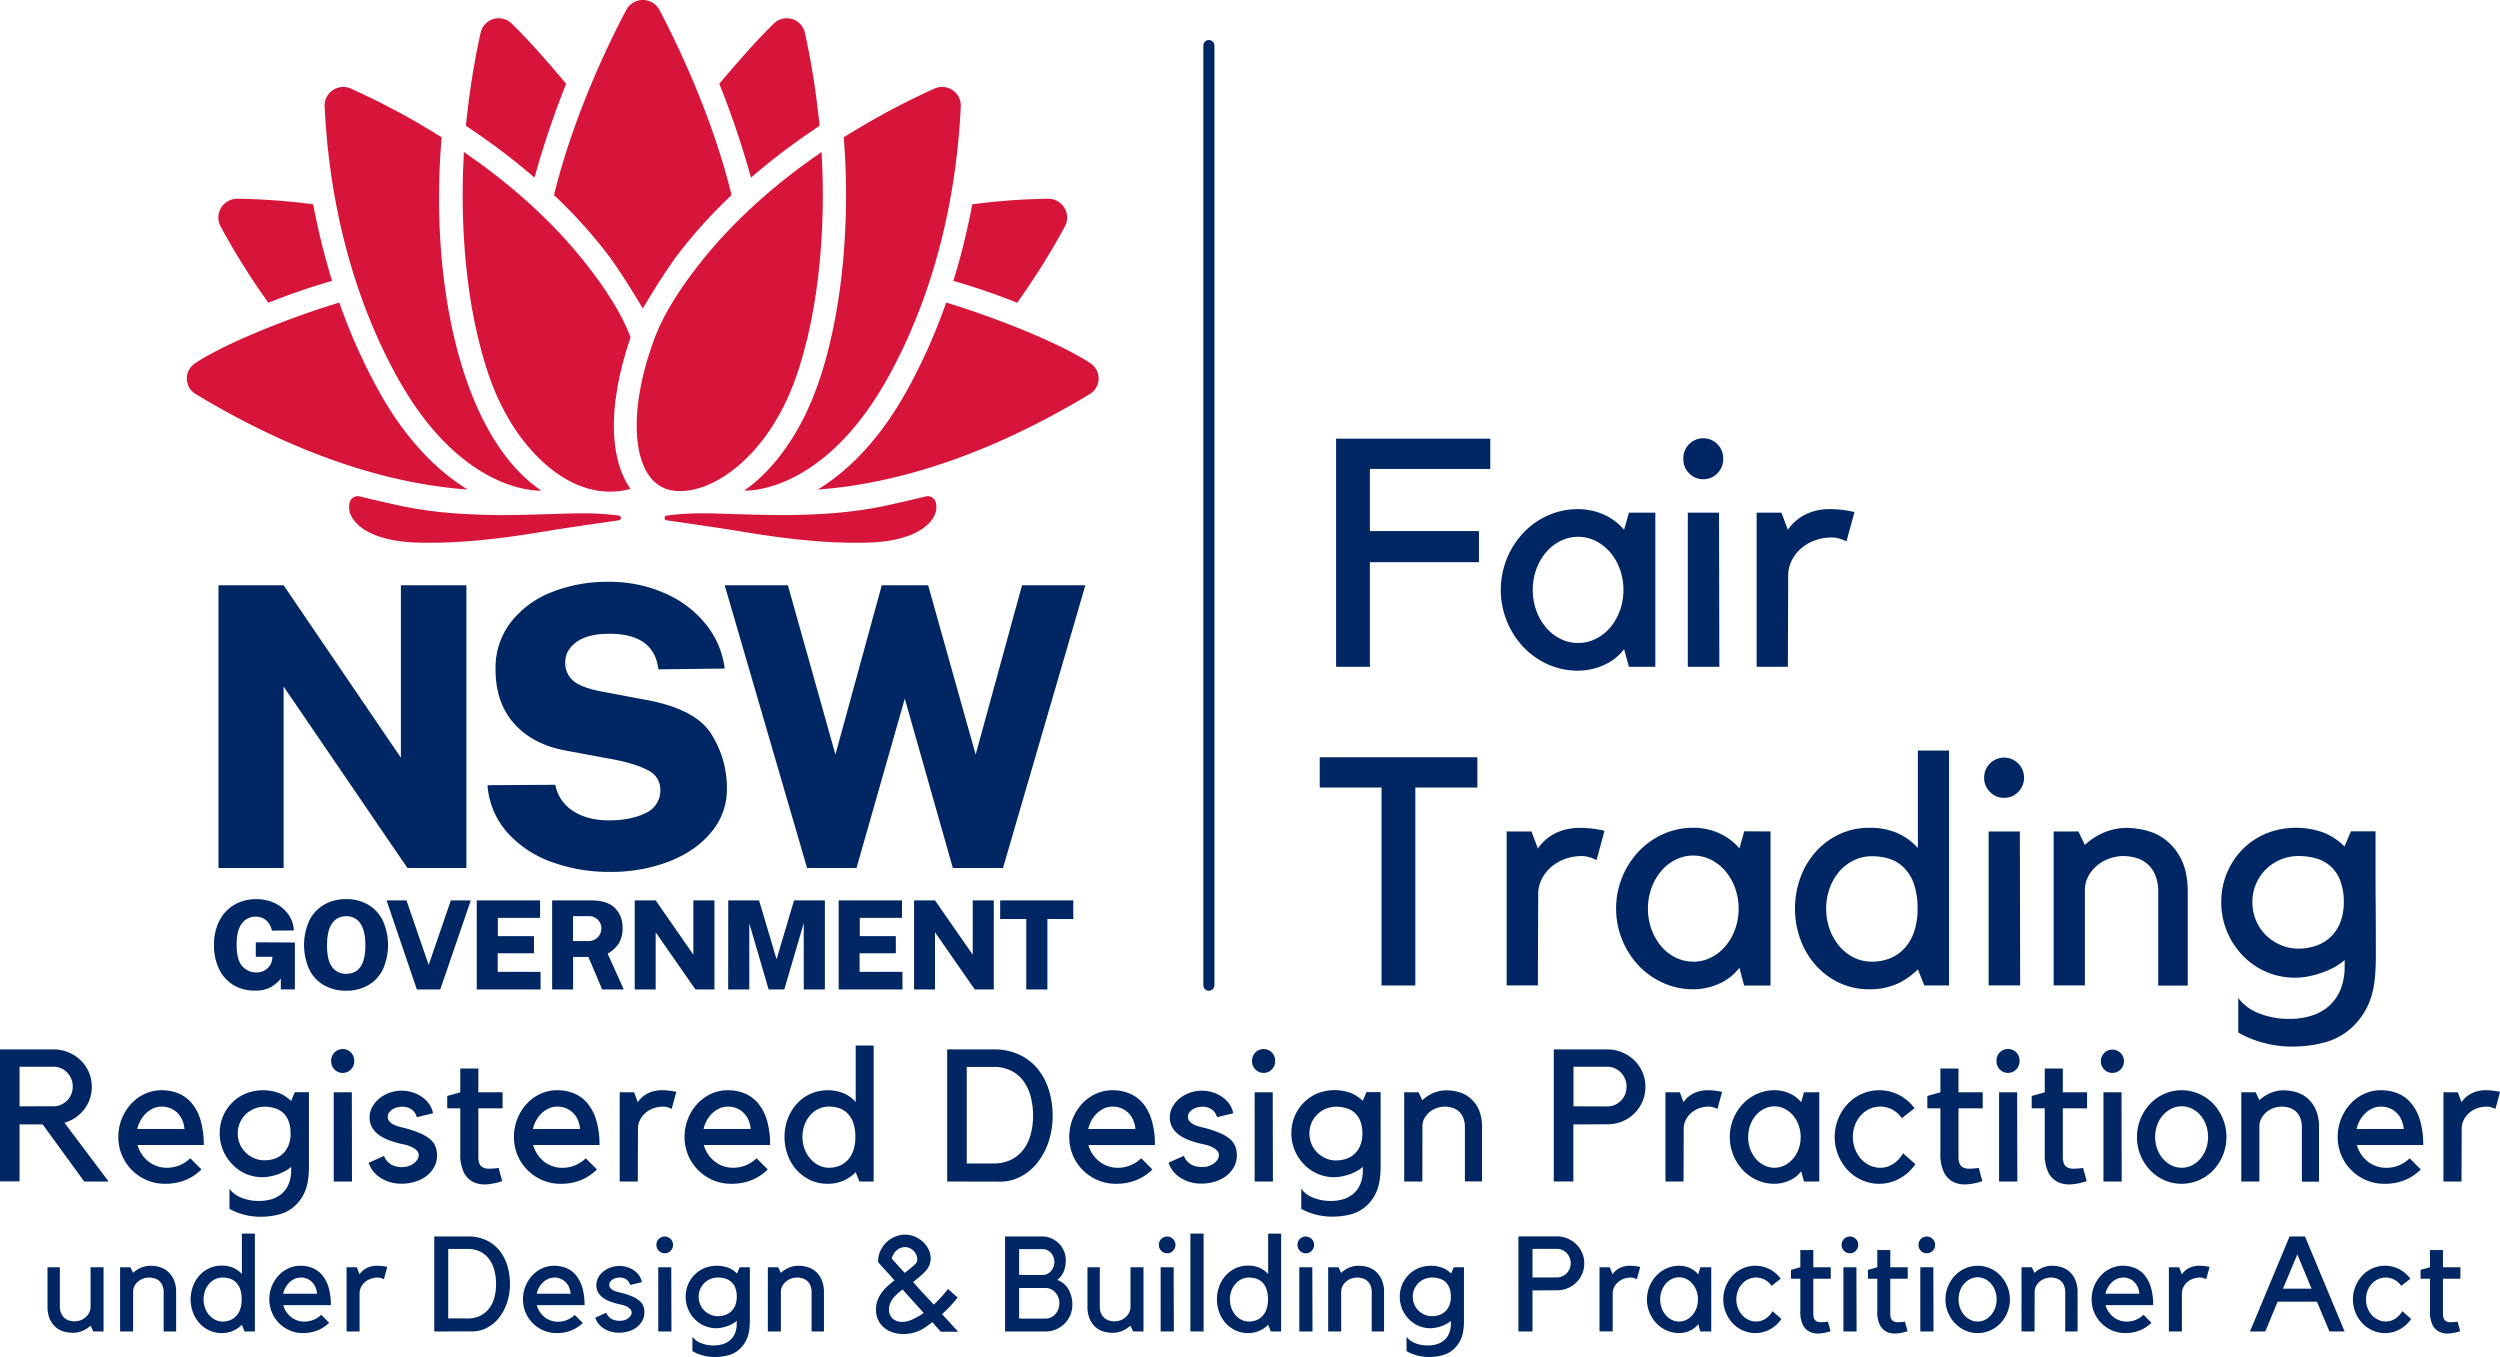 <svg xmlns="http://www.w3.org/2000/svg" viewBox="0 0 947.16 514.09"><g id="Layer_2" data-name="Layer 2"><g id="Layer_1-2" data-name="Layer 1"><path d="M564.61,166.2v11.46H519v23.53h41.32V213H519v39.62h-12.8V166.2Z" style="fill:#002664"></path><path d="M627.14,194.24v58.39h-10l-1.83-6.7a19.23,19.23,0,0,1-7.8,6.09,23.93,23.93,0,0,1-9.63,2.07,27.58,27.58,0,0,1-11.4-2.37,29.18,29.18,0,0,1-9.27-6.53,31.63,31.63,0,0,1,0-43.39,29.15,29.15,0,0,1,9.27-6.52,27.43,27.43,0,0,1,11.4-2.38,24,24,0,0,1,9.38,1.89,22,22,0,0,1,8.05,5.91l1.83-6.46Zm-29.25,49.37a14.75,14.75,0,0,0,6.7-1.59,17.14,17.14,0,0,0,5.49-4.32,21,21,0,0,0,3.65-6.4,23.4,23.4,0,0,0,0-15.61,21.15,21.15,0,0,0-3.65-6.4,17.28,17.28,0,0,0-5.49-4.32,14.93,14.93,0,0,0-13.41,0,17.13,17.13,0,0,0-5.48,4.32,21,21,0,0,0-3.66,6.4,23.4,23.4,0,0,0,0,15.61,20.84,20.84,0,0,0,3.66,6.4,17,17,0,0,0,5.48,4.32A14.76,14.76,0,0,0,597.89,243.61Z" style="fill:#002664"></path><path d="M645.3,181.56a7.2,7.2,0,0,1-5.36-2.25,7.52,7.52,0,0,1-2.19-5.43,7.56,7.56,0,1,1,15.11,0,7.52,7.52,0,0,1-2.19,5.43A7.2,7.2,0,0,1,645.3,181.56Zm6.1,71.07H639.45V194.24h11.83Z" style="fill:#002664"></path><path d="M697.84,204.36c-.48-.16-1.05-.33-1.7-.49a8.66,8.66,0,0,0-2.08-.24,18.43,18.43,0,0,0-6.58,1.15,16.89,16.89,0,0,0-5.24,3.11,14.74,14.74,0,0,0-3.47,4.57,12.41,12.41,0,0,0-1.28,5.55l-.13,34.62H665.54V194.24h9.39l2.43,6.46a18.1,18.1,0,0,1,6.4-5.67,20.84,20.84,0,0,1,9.94-2.13,41.57,41.57,0,0,1,8.9,1.1l-3.05,11.09Z" style="fill:#002664"></path><path d="M523.41,298.37H500V286.91h59.73v11.46H536.21v75h-12.8Z" style="fill:#002664"></path><path d="M603.13,325.07c-.49-.17-1.06-.33-1.71-.49a8.63,8.63,0,0,0-2.07-.25,18.39,18.39,0,0,0-6.58,1.16,17,17,0,0,0-5.25,3.11,14.74,14.74,0,0,0-3.47,4.57,12.55,12.55,0,0,0-1.28,5.55l-.12,34.62H570.82V315h9.39l2.44,6.46a17.92,17.92,0,0,1,6.4-5.67,20.8,20.8,0,0,1,9.93-2.13,41.5,41.5,0,0,1,8.9,1.1l-3,11.09Z" style="fill:#002664"></path><path d="M670.78,315v58.39h-10L659,366.63a19.24,19.24,0,0,1-7.8,6.1,24,24,0,0,1-9.63,2.07,27.43,27.43,0,0,1-11.4-2.38,29,29,0,0,1-9.27-6.52,31.6,31.6,0,0,1,0-43.39,29.15,29.15,0,0,1,9.27-6.52,27.43,27.43,0,0,1,11.4-2.38,24.07,24.07,0,0,1,9.38,1.89,22,22,0,0,1,8.05,5.91l1.83-6.46Zm-29.25,49.37a14.75,14.75,0,0,0,6.7-1.59,17.13,17.13,0,0,0,5.48-4.32,21,21,0,0,0,3.66-6.4,23.4,23.4,0,0,0,0-15.61,20.84,20.84,0,0,0-3.66-6.4,17,17,0,0,0-5.48-4.32,14.93,14.93,0,0,0-13.41,0,17.14,17.14,0,0,0-5.49,4.32,21,21,0,0,0-3.65,6.4,23.4,23.4,0,0,0,0,15.61,21.15,21.15,0,0,0,3.65,6.4,17.28,17.28,0,0,0,5.49,4.32A14.76,14.76,0,0,0,641.53,364.32Z" style="fill:#002664"></path><path d="M738.43,284.35v89h-9.38l-2.44-6.1a26.67,26.67,0,0,1-8,5.55,25.28,25.28,0,0,1-10.37,2A26.2,26.2,0,0,1,697,372.42a27.58,27.58,0,0,1-8.9-6.52,30.17,30.17,0,0,1-5.91-9.75,34.41,34.41,0,0,1,0-23.89,30.17,30.17,0,0,1,5.91-9.75A27.73,27.73,0,0,1,697,316a26.2,26.2,0,0,1,11.21-2.38,25.88,25.88,0,0,1,10.61,2,23,23,0,0,1,7.8,5.67V284.35Zm-29.31,80a18.58,18.58,0,0,0,6.79-1.22,15.08,15.08,0,0,0,5.5-3.72,17.25,17.25,0,0,0,3.73-6.28,26.39,26.39,0,0,0,1.35-8.89,27.75,27.75,0,0,0-1.35-9.27,16.17,16.17,0,0,0-3.73-6.16,14,14,0,0,0-5.5-3.41,21.48,21.48,0,0,0-6.79-1,15.32,15.32,0,0,0-6.73,1.53,17,17,0,0,0-5.51,4.2,20.29,20.29,0,0,0-3.67,6.34,23.4,23.4,0,0,0,0,15.61,21.19,21.19,0,0,0,3.67,6.4,17.24,17.24,0,0,0,5.51,4.32A14.84,14.84,0,0,0,709.12,364.32Z" style="fill:#002664"></path><path d="M759.28,302.27a7.18,7.18,0,0,1-5.36-2.25,7.49,7.49,0,0,1-2.2-5.43,7.56,7.56,0,1,1,15.12,0,7.53,7.53,0,0,1-2.2,5.43A7.2,7.2,0,0,1,759.28,302.27Zm6.09,71.07H753.43V315h11.82Z" style="fill:#002664"></path><path d="M789.88,373.34H778.05V315h9.39l2.44,5.12a24.14,24.14,0,0,1,7.07-4.63,22,22,0,0,1,9-1.83,30.86,30.86,0,0,1,7.19,1,19.74,19.74,0,0,1,7.49,3.66,21.16,21.16,0,0,1,5.86,7.44q2.37,4.76,2.37,12.31v35.35H817.67V337.87a15.81,15.81,0,0,0-1.16-6.4A11,11,0,0,0,809.2,325a18,18,0,0,0-4.94-.68,16,16,0,0,0-4.45.74,14.64,14.64,0,0,0-8.41,6.52,11.57,11.57,0,0,0-1.52,6.15Z" style="fill:#002664"></path><path d="M869.72,370.41a27.21,27.21,0,0,1-20.11-8.47,29.24,29.24,0,0,1-5.92-9.14,28.71,28.71,0,0,1-2.13-11,28.26,28.26,0,0,1,2.13-11,27.88,27.88,0,0,1,5.92-9,27.46,27.46,0,0,1,8.89-6,30.67,30.67,0,0,1,21.82-.36,23.64,23.64,0,0,1,7.93,5.24l2.44-5.73H900v15.6q0,5.11.06,12.8t.06,18.65q0,3.66-.24,7.13a40.48,40.48,0,0,1-1,6.71,28.54,28.54,0,0,1-2.32,6.21,26.23,26.23,0,0,1-4.09,5.79,24.39,24.39,0,0,1-11,6.89,46.92,46.92,0,0,1-13,1.77,40.75,40.75,0,0,1-11.05-1.45A39.93,39.93,0,0,1,848,391.2V378.09a17,17,0,0,0,7.63,5.73,29.9,29.9,0,0,0,11.79,2.2,27.55,27.55,0,0,0,8.18-1.17,18.47,18.47,0,0,0,6.59-3.55,16.81,16.81,0,0,0,4.46-6.19,22.68,22.68,0,0,0,1.65-9.07v-2.33a20.32,20.32,0,0,1-3.6,2.56A30.74,30.74,0,0,1,880,368.4a35.75,35.75,0,0,1-5.18,1.46A25.32,25.32,0,0,1,869.72,370.41Zm1-46.08a17,17,0,0,0-6.72,1.35,17.28,17.28,0,0,0-10.65,16.09,17.62,17.62,0,0,0,1.35,6.88,17.06,17.06,0,0,0,3.73,5.61A18.06,18.06,0,0,0,864,358a16.39,16.39,0,0,0,6.72,1.4,20.26,20.26,0,0,0,6.73-1.1,15,15,0,0,0,5.51-3.29,15.49,15.49,0,0,0,3.67-5.48,20.73,20.73,0,0,0,1.34-7.8,22,22,0,0,0-1.34-8.11,14.24,14.24,0,0,0-3.67-5.42,13.86,13.86,0,0,0-5.51-3A24.21,24.21,0,0,0,870.75,324.33Z" style="fill:#002664"></path><path d="M41.16,447.64H31.91L16.17,426H7.41v21.6H0V397.59H20.33A14.25,14.25,0,0,1,26,398.72a14.63,14.63,0,0,1,4.58,3,14.25,14.25,0,0,1,3.08,4.49,13.68,13.68,0,0,1,1.12,5.54,14,14,0,0,1-.77,4.66,13.88,13.88,0,0,1-2.16,3.95,14.33,14.33,0,0,1-3.28,3.07,14,14,0,0,1-4.16,1.94ZM20.33,419.12a6.88,6.88,0,0,0,2.83-.6,7.23,7.23,0,0,0,2.29-1.59A7.37,7.37,0,0,0,27,414.57a7.6,7.6,0,0,0,.56-2.93,7.35,7.35,0,0,0-.56-2.9,8,8,0,0,0-1.52-2.36,7,7,0,0,0-2.29-1.63,6.88,6.88,0,0,0-2.83-.6H7.41v15Z" style="fill:#002664"></path><path d="M62.48,448.49a17.22,17.22,0,0,1-6.88-1.38,17.67,17.67,0,0,1-10.77-16.34,18.56,18.56,0,0,1,4.84-12.57,16.26,16.26,0,0,1,5.19-3.77,14.83,14.83,0,0,1,6.35-1.38,16.75,16.75,0,0,1,6.39,1.2A13.13,13.13,0,0,1,72.68,418,18.19,18.19,0,0,1,76,424.45a32.5,32.5,0,0,1,1.2,9.36H52.1a11.51,11.51,0,0,0,1.56,3.42,12,12,0,0,0,2.5,2.75,10.75,10.75,0,0,0,3.25,1.8,11.12,11.12,0,0,0,3.78.64,12.59,12.59,0,0,0,8.89-3.6l4.24,4.23a18.43,18.43,0,0,1-6,4A20.11,20.11,0,0,1,62.48,448.49Zm-1.27-29.23a7.44,7.44,0,0,0-3.07.64,9.63,9.63,0,0,0-2.68,1.76,10.64,10.64,0,0,0-2.12,2.69A12.31,12.31,0,0,0,52,427.73H69.89a10.81,10.81,0,0,0-.77-3.24,8.53,8.53,0,0,0-1.77-2.72,8.35,8.35,0,0,0-2.65-1.84A8.66,8.66,0,0,0,61.21,419.26Z" style="fill:#002664"></path><path d="M99.54,446a16,16,0,0,1-6.49-1.31A15.74,15.74,0,0,1,87.9,441a16.86,16.86,0,0,1-3.43-5.29,16.68,16.68,0,0,1-1.23-6.39A16.46,16.46,0,0,1,84.47,423a16.15,16.15,0,0,1,3.43-5.18,15.78,15.78,0,0,1,5.15-3.5,17.76,17.76,0,0,1,12.64-.21,13.76,13.76,0,0,1,4.59,3l1.41-3.31h5.36v9q0,3,0,7.42t0,10.8c0,1.41,0,2.79-.14,4.13a22.27,22.27,0,0,1-.6,3.88,16.1,16.1,0,0,1-1.34,3.6,15.35,15.35,0,0,1-2.37,3.35,14.11,14.11,0,0,1-6.4,4,26.89,26.89,0,0,1-7.52,1,23.62,23.62,0,0,1-6.4-.84A23,23,0,0,1,86.94,458V450.4a9.81,9.81,0,0,0,4.42,3.31A17.31,17.31,0,0,0,98.18,455a16,16,0,0,0,4.74-.68,10.68,10.68,0,0,0,3.82-2.06,9.68,9.68,0,0,0,2.58-3.58,13.09,13.09,0,0,0,1-5.25v-1.35a12,12,0,0,1-2.09,1.48,17.33,17.33,0,0,1-2.68,1.23,20.2,20.2,0,0,1-3,.85A15,15,0,0,1,99.54,446Zm.6-26.69a9.86,9.86,0,0,0-3.89.78,10,10,0,0,0-6.17,9.32,10.28,10.28,0,0,0,.78,4A9.89,9.89,0,0,0,93,436.59a10.6,10.6,0,0,0,3.23,2.19,9.39,9.39,0,0,0,3.89.81A12,12,0,0,0,104,439a8.66,8.66,0,0,0,3.19-1.91,8.83,8.83,0,0,0,2.12-3.17,11.91,11.91,0,0,0,.78-4.52,12.63,12.63,0,0,0-.78-4.7,8.22,8.22,0,0,0-2.12-3.14,8,8,0,0,0-3.19-1.73A14.19,14.19,0,0,0,100.14,419.26Z" style="fill:#002664"></path><path d="M129.83,406.48a4.15,4.15,0,0,1-3.1-1.3,4.33,4.33,0,0,1-1.27-3.14,4.38,4.38,0,1,1,8.75,0,4.33,4.33,0,0,1-1.27,3.14A4.17,4.17,0,0,1,129.83,406.48Zm3.53,41.16h-6.92V413.83h6.85Z" style="fill:#002664"></path><path d="M157,440.58a6.85,6.85,0,0,0,1.13-1.27,2.75,2.75,0,0,0,.5-1.62,2.56,2.56,0,0,0-.82-1.91,7.18,7.18,0,0,0-2-1.3,11.46,11.46,0,0,0-2.44-.81c-.85-.19-1.55-.36-2.12-.5a31.94,31.94,0,0,1-4.37-1.38,14.82,14.82,0,0,1-3.57-2,9,9,0,0,1-2.4-2.76,7.61,7.61,0,0,1-.88-3.77,7.85,7.85,0,0,1,1-3.85,10.87,10.87,0,0,1,2.62-3.18,12.92,12.92,0,0,1,3.85-2.19,13.6,13.6,0,0,1,12.42,1.59,10.47,10.47,0,0,1,2.68,2.67,8.73,8.73,0,0,1,1.45,3.47l-6.14,1.49a5.12,5.12,0,0,0-1.84-2.83,6.06,6.06,0,0,0-3.88-1.13,7,7,0,0,0-1.76.25,5.89,5.89,0,0,0-1.7.74,4.82,4.82,0,0,0-1.3,1.2,2.58,2.58,0,0,0-.53,1.62,2.53,2.53,0,0,0,.6,1.69A5.11,5.11,0,0,0,149,426a9.69,9.69,0,0,0,1.84.74c.66.19,1.27.35,1.83.49a41.17,41.17,0,0,1,6.22,2,15.54,15.54,0,0,1,4,2.33,7.09,7.09,0,0,1,2.08,2.78,9.22,9.22,0,0,1,.6,3.42,9,9,0,0,1-1,4.22,10.71,10.71,0,0,1-2.81,3.42,13.4,13.4,0,0,1-4.3,2.25,17.39,17.39,0,0,1-5.39.81,14.33,14.33,0,0,1-7.78-2.15,10.71,10.71,0,0,1-4.61-5.76l5.79-2.61a6.57,6.57,0,0,0,2.9,3.35,8.81,8.81,0,0,0,4,.89A7.23,7.23,0,0,0,157,440.58Z" style="fill:#002664"></path><path d="M184.54,448.7a10.31,10.31,0,0,1-5.08-.81,8,8,0,0,1-3.67-3.6,15.27,15.27,0,0,1-1.41-7.24V419.9h-4.94v-4.68l4.94-1.39v-9h6.85v9h9.18v6.07h-9.18v18.21a7.44,7.44,0,0,0,.39,2.68,2.73,2.73,0,0,0,1.3,1.49,5,5,0,0,0,2.4.49,27.51,27.51,0,0,0,3.6-.28l1.34,5A22.83,22.83,0,0,1,184.54,448.7Z" style="fill:#002664"></path><path d="M212.36,448.49a17.22,17.22,0,0,1-6.88-1.38,17.67,17.67,0,0,1-10.77-16.34,18.56,18.56,0,0,1,4.84-12.57,16.26,16.26,0,0,1,5.19-3.77,14.83,14.83,0,0,1,6.35-1.38,16.68,16.68,0,0,1,6.39,1.2,13.13,13.13,0,0,1,5.08,3.74,18,18,0,0,1,3.36,6.46,32.16,32.16,0,0,1,1.2,9.36H202a11.51,11.51,0,0,0,1.56,3.42A12,12,0,0,0,206,440a10.87,10.87,0,0,0,3.25,1.8,11.12,11.12,0,0,0,3.78.64,12.59,12.59,0,0,0,8.89-3.6l4.24,4.23a18.43,18.43,0,0,1-6,4A20,20,0,0,1,212.36,448.49Zm-1.27-29.23a7.44,7.44,0,0,0-3.07.64,9.63,9.63,0,0,0-2.68,1.76,10.87,10.87,0,0,0-2.12,2.69,12.64,12.64,0,0,0-1.31,3.38h17.86a10.81,10.81,0,0,0-.77-3.24,8.44,8.44,0,0,0-4.41-4.56A8.74,8.74,0,0,0,211.09,419.26Z" style="fill:#002664"></path><path d="M253.45,419.69c-.28-.1-.61-.19-1-.29a5.13,5.13,0,0,0-1.2-.14,10.82,10.82,0,0,0-3.81.67,9.83,9.83,0,0,0-3,1.8,8.82,8.82,0,0,0-2,2.65,7.27,7.27,0,0,0-.74,3.21l-.07,20.05h-6.85V413.83h5.44l1.41,3.74a10.33,10.33,0,0,1,3.71-3.28,11.94,11.94,0,0,1,5.75-1.24,24.48,24.48,0,0,1,5.15.63l-1.76,6.43Z" style="fill:#002664"></path><path d="M277,448.49a17.22,17.22,0,0,1-6.88-1.38,17.67,17.67,0,0,1-10.77-16.34,18.4,18.4,0,0,1,1.31-6.92,18.14,18.14,0,0,1,3.53-5.65,16.26,16.26,0,0,1,5.19-3.77,14.83,14.83,0,0,1,6.35-1.38,16.68,16.68,0,0,1,6.39,1.2,13.13,13.13,0,0,1,5.08,3.74,18,18,0,0,1,3.36,6.46,32.16,32.16,0,0,1,1.2,9.36H266.65a11.51,11.51,0,0,0,1.56,3.42,12,12,0,0,0,2.5,2.75,10.87,10.87,0,0,0,3.25,1.8,11.12,11.12,0,0,0,3.78.64,12.59,12.59,0,0,0,8.89-3.6l4.24,4.23a18.43,18.43,0,0,1-6,4A20.07,20.07,0,0,1,277,448.49Zm-1.27-29.23a7.44,7.44,0,0,0-3.07.64,9.63,9.63,0,0,0-2.68,1.76,10.87,10.87,0,0,0-2.12,2.69,12.31,12.31,0,0,0-1.31,3.38h17.86a10.81,10.81,0,0,0-.77-3.24,8.53,8.53,0,0,0-1.77-2.72,8.24,8.24,0,0,0-2.65-1.84A8.66,8.66,0,0,0,275.76,419.26Z" style="fill:#002664"></path><path d="M331,396.11v51.53H325.6l-1.41-3.53a15.38,15.38,0,0,1-4.66,3.22,14.7,14.7,0,0,1-6,1.16,15.17,15.17,0,0,1-6.49-1.38,15.92,15.92,0,0,1-5.16-3.77,17.51,17.51,0,0,1-3.42-5.65,19.93,19.93,0,0,1,0-13.84,17.51,17.51,0,0,1,3.42-5.65,15.92,15.92,0,0,1,5.16-3.77,16.36,16.36,0,0,1,12.63-.22,13.27,13.27,0,0,1,4.52,3.29V396.11Zm-17,46.31a10.69,10.69,0,0,0,3.93-.71,8.66,8.66,0,0,0,3.19-2.15,10.06,10.06,0,0,0,2.16-3.64,15.29,15.29,0,0,0,.78-5.15,16.12,16.12,0,0,0-.78-5.37,9.47,9.47,0,0,0-2.16-3.56,8,8,0,0,0-3.19-2,12.36,12.36,0,0,0-3.93-.6,9,9,0,0,0-3.9.88,9.88,9.88,0,0,0-3.19,2.44,11.93,11.93,0,0,0-2.12,3.67,13.49,13.49,0,0,0,0,9A12.39,12.39,0,0,0,307,439a10.06,10.06,0,0,0,3.19,2.5A8.67,8.67,0,0,0,314.06,442.42Z" style="fill:#002664"></path><path d="M358.85,447.64V397.59h17.76a22.06,22.06,0,0,1,9.59,2,19.75,19.75,0,0,1,6.94,5.36,23.45,23.45,0,0,1,4.23,8,32.37,32.37,0,0,1,1.44,9.74,30.83,30.83,0,0,1-1.51,9.78,26,26,0,0,1-4.19,7.94,20,20,0,0,1-6.35,5.33,16.52,16.52,0,0,1-7.89,1.94Zm17.51-6.85a14.54,14.54,0,0,0,6.85-1.48,13.55,13.55,0,0,0,4.66-3.95,16.41,16.41,0,0,0,2.68-5.79,27.62,27.62,0,0,0,.85-6.92,28,28,0,0,0-.85-6.95,17.44,17.44,0,0,0-2.64-5.9,13.27,13.27,0,0,0-4.66-4.06,14.55,14.55,0,0,0-6.89-1.52H366.27v36.57Z" style="fill:#002664"></path><path d="M422.75,448.49a17.27,17.27,0,0,1-6.89-1.38,17.63,17.63,0,0,1-10.76-16.34,18.49,18.49,0,0,1,4.83-12.57,16.37,16.37,0,0,1,5.19-3.77,14.91,14.91,0,0,1,6.36-1.38,16.75,16.75,0,0,1,6.39,1.2A13.2,13.2,0,0,1,433,418a18.18,18.18,0,0,1,3.35,6.46,32.16,32.16,0,0,1,1.2,9.36H412.37a11.74,11.74,0,0,0,1.55,3.42,12,12,0,0,0,2.51,2.75,10.75,10.75,0,0,0,3.25,1.8,11.06,11.06,0,0,0,3.77.64,12.44,12.44,0,0,0,5-1,12.56,12.56,0,0,0,3.92-2.61l4.23,4.23a18.38,18.38,0,0,1-6,4A20.11,20.11,0,0,1,422.75,448.49Zm-1.27-29.23a7.49,7.49,0,0,0-3.08.64,9.78,9.78,0,0,0-2.68,1.76,11.11,11.11,0,0,0-2.12,2.69,12.29,12.29,0,0,0-1.3,3.38h17.86a10.82,10.82,0,0,0-.78-3.24,8.34,8.34,0,0,0-1.76-2.72,8.46,8.46,0,0,0-2.65-1.84A8.69,8.69,0,0,0,421.48,419.26Z" style="fill:#002664"></path><path d="M460.16,440.58a6.85,6.85,0,0,0,1.13-1.27,2.75,2.75,0,0,0,.5-1.62,2.55,2.55,0,0,0-.81-1.91,7.23,7.23,0,0,0-2-1.3,11.46,11.46,0,0,0-2.44-.81l-2.11-.5a31.66,31.66,0,0,1-4.38-1.38,14.82,14.82,0,0,1-3.57-2,9,9,0,0,1-2.4-2.76,7.61,7.61,0,0,1-.88-3.77,8,8,0,0,1,1-3.85,10.87,10.87,0,0,1,2.62-3.18,12.85,12.85,0,0,1,3.86-2.19,13.46,13.46,0,0,1,4.68-.81,13.68,13.68,0,0,1,4.17.64,13.29,13.29,0,0,1,3.56,1.76,10.5,10.5,0,0,1,2.69,2.67,8.72,8.72,0,0,1,1.44,3.47l-6.14,1.49a5.15,5.15,0,0,0-1.83-2.83,6.1,6.1,0,0,0-3.89-1.13,7,7,0,0,0-1.76.25,6,6,0,0,0-1.7.74,5,5,0,0,0-1.3,1.2,2.64,2.64,0,0,0-.53,1.62,2.53,2.53,0,0,0,.6,1.69,5,5,0,0,0,1.45,1.16,9.34,9.34,0,0,0,1.83.74c.66.19,1.27.35,1.84.49a41.37,41.37,0,0,1,6.21,2,15.36,15.36,0,0,1,3.95,2.33A7.12,7.12,0,0,1,468,434.3a9.22,9.22,0,0,1,.6,3.42,9,9,0,0,1-1,4.22,10.58,10.58,0,0,1-2.81,3.42,13.4,13.4,0,0,1-4.3,2.25,17.33,17.33,0,0,1-5.38.81,14.31,14.31,0,0,1-7.78-2.15,10.62,10.62,0,0,1-4.61-5.76l5.79-2.61a6.51,6.51,0,0,0,2.89,3.35,8.87,8.87,0,0,0,4,.89A7.21,7.21,0,0,0,460.16,440.58Z" style="fill:#002664"></path><path d="M478.73,406.48a4.15,4.15,0,0,1-3.1-1.3,4.33,4.33,0,0,1-1.27-3.14,4.38,4.38,0,1,1,8.75,0,4.33,4.33,0,0,1-1.27,3.14A4.17,4.17,0,0,1,478.73,406.48Zm3.53,41.16h-6.92V413.83h6.85Z" style="fill:#002664"></path><path d="M505.56,446A15.81,15.81,0,0,1,493.91,441a16.84,16.84,0,0,1-3.42-5.29,16.5,16.5,0,0,1-1.24-6.39,16.33,16.33,0,0,1,4.66-11.54,16,16,0,0,1,5.15-3.5,17.76,17.76,0,0,1,12.64-.21,13.76,13.76,0,0,1,4.59,3l1.41-3.31h5.37v9q0,3,0,7.42t0,10.8c0,1.41,0,2.79-.14,4.13a24.34,24.34,0,0,1-.6,3.88,16.63,16.63,0,0,1-1.35,3.6,15.64,15.64,0,0,1-2.36,3.35,14.16,14.16,0,0,1-6.4,4,26.91,26.91,0,0,1-7.53,1,23.68,23.68,0,0,1-6.4-.84A23.33,23.33,0,0,1,493,458V450.4a9.87,9.87,0,0,0,4.42,3.31A17.36,17.36,0,0,0,504.2,455a16.11,16.11,0,0,0,4.74-.68,10.63,10.63,0,0,0,3.81-2.06,9.46,9.46,0,0,0,2.58-3.58,13.09,13.09,0,0,0,1-5.25v-1.35a11.85,11.85,0,0,1-2.08,1.48,17.78,17.78,0,0,1-2.68,1.23,20,20,0,0,1-3,.85A14.86,14.86,0,0,1,505.56,446Zm.6-26.69a10.09,10.09,0,0,0-7.12,2.93,10,10,0,0,0-2.94,7.17,10.28,10.28,0,0,0,.78,4,9.89,9.89,0,0,0,2.16,3.24,10.44,10.44,0,0,0,3.22,2.19,9.43,9.43,0,0,0,3.9.81,12,12,0,0,0,3.9-.63,8.62,8.62,0,0,0,3.18-1.91,8.85,8.85,0,0,0,2.13-3.17,11.91,11.91,0,0,0,.78-4.52,12.63,12.63,0,0,0-.78-4.7,8.24,8.24,0,0,0-2.13-3.14,8,8,0,0,0-3.18-1.73A14.19,14.19,0,0,0,506.16,419.26Z" style="fill:#002664"></path><path d="M538.88,447.64H532V413.83h5.44l1.41,3a14,14,0,0,1,4.1-2.68,12.72,12.72,0,0,1,5.22-1.06,18.33,18.33,0,0,1,4.17.56,11.62,11.62,0,0,1,4.34,2.12A12.28,12.28,0,0,1,560.1,420a16.09,16.09,0,0,1,1.37,7.13v20.47H555V427.1a9.32,9.32,0,0,0-.67-3.71,6.45,6.45,0,0,0-4.24-3.74,10.45,10.45,0,0,0-2.86-.39,9.12,9.12,0,0,0-2.58.43,8.45,8.45,0,0,0-2.71,1.37,8.61,8.61,0,0,0-2.16,2.4,6.75,6.75,0,0,0-.88,3.57Z" style="fill:#002664"></path><path d="M609.06,397.59a13.94,13.94,0,0,1,5.57,1.13,14.89,14.89,0,0,1,4.56,3,14.39,14.39,0,0,1,3.07,4.49,13.69,13.69,0,0,1,1.13,5.54,14,14,0,0,1-1.13,5.58,14.22,14.22,0,0,1-3.06,4.52,14.37,14.37,0,0,1-4.54,3,14.22,14.22,0,0,1-5.57,1.09l-13,.07v21.6h-7.42V397.59Zm0,21.6a6.55,6.55,0,0,0,2.78-.6,7.68,7.68,0,0,0,2.29-1.6,7.33,7.33,0,0,0,1.55-2.37,7.86,7.86,0,0,0,.56-2.95,7.58,7.58,0,0,0-.56-2.91,8,8,0,0,0-1.55-2.37,7.42,7.42,0,0,0-2.29-1.63,6.56,6.56,0,0,0-2.78-.61H596.14v15Z" style="fill:#002664"></path><path d="M649.65,419.69c-.28-.1-.61-.19-1-.29a5.06,5.06,0,0,0-1.2-.14,10.82,10.82,0,0,0-3.81.67,9.83,9.83,0,0,0-3,1.8,8.82,8.82,0,0,0-2,2.65,7.27,7.27,0,0,0-.74,3.21l-.07,20.05h-6.85V413.83h5.44l1.41,3.74a10.33,10.33,0,0,1,3.71-3.28,11.94,11.94,0,0,1,5.75-1.24,24.48,24.48,0,0,1,5.15.63l-1.76,6.43Z" style="fill:#002664"></path><path d="M689.26,413.83v33.81h-5.79l-1.06-3.88a11.18,11.18,0,0,1-4.52,3.53,13.85,13.85,0,0,1-5.58,1.2,15.93,15.93,0,0,1-6.6-1.38,16.74,16.74,0,0,1-5.36-3.77,18.3,18.3,0,0,1,0-25.14,16.74,16.74,0,0,1,5.36-3.77,15.93,15.93,0,0,1,6.6-1.38,14.09,14.09,0,0,1,5.44,1.09,12.73,12.73,0,0,1,4.66,3.43l1.06-3.74Zm-17,28.59a8.63,8.63,0,0,0,3.89-.92,10,10,0,0,0,3.17-2.5,12.18,12.18,0,0,0,2.12-3.71,13.49,13.49,0,0,0,0-9,12.18,12.18,0,0,0-2.12-3.71,10,10,0,0,0-3.17-2.5,8.66,8.66,0,0,0-7.77,0,10.13,10.13,0,0,0-3.18,2.5,12.39,12.39,0,0,0-2.12,3.71,13.65,13.65,0,0,0,0,9,12.39,12.39,0,0,0,2.12,3.71,10.13,10.13,0,0,0,3.18,2.5A8.59,8.59,0,0,0,672.31,442.42Z" style="fill:#002664"></path><path d="M712,448.49a15.9,15.9,0,0,1-6.6-1.38,16.59,16.59,0,0,1-5.35-3.77,18.44,18.44,0,0,1,0-25.14,16.59,16.59,0,0,1,5.35-3.77,16.48,16.48,0,0,1,14.15.45,17,17,0,0,1,5.79,5l-4.8,3.74a10.14,10.14,0,0,0-3.56-3.21,9.69,9.69,0,0,0-8.65-.29,10.39,10.39,0,0,0-3.32,2.44,11.59,11.59,0,0,0-2.22,3.67,12.87,12.87,0,0,0,0,9A12,12,0,0,0,705,439a10.57,10.57,0,0,0,3.32,2.5,9.18,9.18,0,0,0,4,.92,9,9,0,0,0,5-1.48,11.49,11.49,0,0,0,3.68-4l4.66,4.1a16.78,16.78,0,0,1-5.86,5.4A15.83,15.83,0,0,1,712,448.49Z" style="fill:#002664"></path><path d="M745.31,448.7a10.31,10.31,0,0,1-5.08-.81,7.91,7.91,0,0,1-3.67-3.6,15.27,15.27,0,0,1-1.41-7.24V419.9H730.2v-4.68l4.95-1.39v-9H742v9h9.18v6.07H742v18.21a7.44,7.44,0,0,0,.39,2.68,2.78,2.78,0,0,0,1.31,1.49,5,5,0,0,0,2.4.49,27.51,27.51,0,0,0,3.6-.28l1.34,5A22.92,22.92,0,0,1,745.31,448.7Z" style="fill:#002664"></path><path d="M760.77,406.48a4.15,4.15,0,0,1-3.1-1.3A4.33,4.33,0,0,1,756.4,402a4.38,4.38,0,1,1,8.75,0,4.33,4.33,0,0,1-1.27,3.14A4.17,4.17,0,0,1,760.77,406.48Zm3.53,41.16h-6.92V413.83h6.85Z" style="fill:#002664"></path><path d="M784.85,448.7a10.33,10.33,0,0,1-5.09-.81,8,8,0,0,1-3.67-3.6,15.27,15.27,0,0,1-1.41-7.24V419.9h-4.94v-4.68l4.94-1.39v-9h6.85v9h9.18v6.07h-9.18v18.21a7.44,7.44,0,0,0,.39,2.68,2.73,2.73,0,0,0,1.3,1.49,5,5,0,0,0,2.4.49,27.51,27.51,0,0,0,3.6-.28l1.35,5A23,23,0,0,1,784.85,448.7Z" style="fill:#002664"></path><path d="M800.31,406.48a4.17,4.17,0,0,1-3.11-1.3,4.33,4.33,0,0,1-1.27-3.14,4.38,4.38,0,1,1,8.76,0,4.37,4.37,0,0,1-1.27,3.14A4.18,4.18,0,0,1,800.31,406.48Zm3.53,41.16h-6.92V413.83h6.85Z" style="fill:#002664"></path><path d="M826.57,448.49a15.93,15.93,0,0,1-6.6-1.38,16.78,16.78,0,0,1-5.37-3.77,18.34,18.34,0,0,1,0-25.14,16.78,16.78,0,0,1,5.37-3.77,16.4,16.4,0,0,1,13.17,0,16.69,16.69,0,0,1,5.4,3.77,18.34,18.34,0,0,1,0,25.14,16.69,16.69,0,0,1-5.4,3.77A16,16,0,0,1,826.57,448.49Zm0-29.37a8.67,8.67,0,0,0-3.9.92,10.65,10.65,0,0,0-3.22,2.48,11.34,11.34,0,0,0-2.17,3.68,13.57,13.57,0,0,0,0,9.07,11.86,11.86,0,0,0,2.17,3.72,10.29,10.29,0,0,0,3.22,2.51,8.71,8.71,0,0,0,7.79,0,10,10,0,0,0,3.19-2.51,12.37,12.37,0,0,0,2.13-3.72,13.57,13.57,0,0,0,0-9.07,11.81,11.81,0,0,0-2.13-3.68,10.29,10.29,0,0,0-3.19-2.48A8.63,8.63,0,0,0,826.54,419.12Z" style="fill:#002664"></path><path d="M856,447.64h-6.85V413.83h5.44l1.41,3a13.87,13.87,0,0,1,4.1-2.68,12.72,12.72,0,0,1,5.22-1.06,18.33,18.33,0,0,1,4.17.56,11.62,11.62,0,0,1,4.34,2.12,12.28,12.28,0,0,1,3.39,4.31,16.09,16.09,0,0,1,1.37,7.13v20.47h-6.49V427.1a9.32,9.32,0,0,0-.67-3.71,6.45,6.45,0,0,0-4.24-3.74,10.45,10.45,0,0,0-2.86-.39,9.12,9.12,0,0,0-2.58.43,8.45,8.45,0,0,0-2.71,1.37,8.61,8.61,0,0,0-2.16,2.4A6.75,6.75,0,0,0,856,427Z" style="fill:#002664"></path><path d="M903.31,448.49a17.26,17.26,0,0,1-6.88-1.38,17.67,17.67,0,0,1-10.77-16.34,18.56,18.56,0,0,1,4.84-12.57,16.26,16.26,0,0,1,5.19-3.77,14.86,14.86,0,0,1,6.35-1.38,16.68,16.68,0,0,1,6.39,1.2,13.13,13.13,0,0,1,5.08,3.74,18,18,0,0,1,3.36,6.46,32.16,32.16,0,0,1,1.2,9.36H892.93a11.51,11.51,0,0,0,1.56,3.42A12,12,0,0,0,897,440a10.87,10.87,0,0,0,3.25,1.8,11.12,11.12,0,0,0,3.78.64,12.54,12.54,0,0,0,8.89-3.6l4.24,4.23a18.43,18.43,0,0,1-6,4A20,20,0,0,1,903.31,448.49ZM902,419.26a7.44,7.44,0,0,0-3.07.64,9.78,9.78,0,0,0-2.68,1.76,10.87,10.87,0,0,0-2.12,2.69,12.64,12.64,0,0,0-1.31,3.38h17.87a11.13,11.13,0,0,0-.78-3.24,8.2,8.2,0,0,0-1.77-2.72,8.31,8.31,0,0,0-2.64-1.84A8.74,8.74,0,0,0,902,419.26Z" style="fill:#002664"></path><path d="M944.4,419.69c-.28-.1-.61-.19-1-.29a5.06,5.06,0,0,0-1.2-.14,10.82,10.82,0,0,0-3.81.67,9.67,9.67,0,0,0-3,1.8,8.69,8.69,0,0,0-2,2.65,7.27,7.27,0,0,0-.74,3.21l-.07,20.05h-6.85V413.83h5.44l1.41,3.74a10.33,10.33,0,0,1,3.71-3.28,11.94,11.94,0,0,1,5.75-1.24,24.64,24.64,0,0,1,5.16.63l-1.77,6.43Z" style="fill:#002664"></path><path d="M34.33,502.25a11,11,0,0,1-3,1.94,9.25,9.25,0,0,1-3.78.76,14,14,0,0,1-3-.38,8.12,8.12,0,0,1-3.12-1.5A8.8,8.8,0,0,1,19,500a11.29,11.29,0,0,1-1-5.1V480.11h4.67v14.78a6.46,6.46,0,0,0,.49,2.67,4.64,4.64,0,0,0,1.27,1.75,4.89,4.89,0,0,0,1.8,1,7,7,0,0,0,2.08.31,6.55,6.55,0,0,0,1.86-.31,6,6,0,0,0,1.95-1,5.85,5.85,0,0,0,1.55-1.75,5,5,0,0,0,.64-2.59V480.11h4.92v24.33H35.34Z" style="fill:#002664"></path><path d="M50.43,504.44H45.5V480.11h3.91l1,2.13a10,10,0,0,1,3-1.93,9.14,9.14,0,0,1,3.75-.76,12.86,12.86,0,0,1,3,.4,8.38,8.38,0,0,1,3.13,1.53,8.93,8.93,0,0,1,2.44,3.1,11.49,11.49,0,0,1,1,5.13v14.73H62V489.66a6.64,6.64,0,0,0-.48-2.67,4.61,4.61,0,0,0-3.05-2.69,7.42,7.42,0,0,0-2.06-.28,6.75,6.75,0,0,0-1.85.3,6.47,6.47,0,0,0-2,1A6.31,6.31,0,0,0,51.06,487a4.9,4.9,0,0,0-.63,2.57Z" style="fill:#002664"></path><path d="M96.56,467.36v37.08H92.64l-1-2.54a11.15,11.15,0,0,1-3.35,2.31,10.54,10.54,0,0,1-4.32.84,11,11,0,0,1-4.68-1,11.46,11.46,0,0,1-3.7-2.72,12.64,12.64,0,0,1-2.47-4.06,14.38,14.38,0,0,1,0-10,12.53,12.53,0,0,1,2.47-4.06,11.31,11.31,0,0,1,3.7-2.72,11,11,0,0,1,4.68-1,10.79,10.79,0,0,1,4.42.84,9.47,9.47,0,0,1,3.25,2.36V467.36ZM84.34,500.68a7.69,7.69,0,0,0,2.83-.51,6.29,6.29,0,0,0,2.29-1.55A7.32,7.32,0,0,0,91,496a11.18,11.18,0,0,0,.56-3.71,11.66,11.66,0,0,0-.56-3.86,6.89,6.89,0,0,0-1.56-2.57,5.84,5.84,0,0,0-2.29-1.42,8.88,8.88,0,0,0-2.83-.43,6.48,6.48,0,0,0-2.81.63,7.13,7.13,0,0,0-2.29,1.76,8.18,8.18,0,0,0-1.53,2.64,9.71,9.71,0,0,0,0,6.5,8.66,8.66,0,0,0,1.53,2.67,7.26,7.26,0,0,0,2.29,1.8A6.24,6.24,0,0,0,84.34,500.68Z" style="fill:#002664"></path><path d="M114.79,505.05a12.43,12.43,0,0,1-5-1,12.65,12.65,0,0,1-6.76-6.78,12.65,12.65,0,0,1-1-5,13.31,13.31,0,0,1,3.48-9,11.69,11.69,0,0,1,3.74-2.72,10.7,10.7,0,0,1,4.57-1,12.15,12.15,0,0,1,4.6.86,9.46,9.46,0,0,1,3.65,2.69,13,13,0,0,1,2.42,4.65,23.37,23.37,0,0,1,.86,6.73H107.33a8.19,8.19,0,0,0,1.11,2.47,8.77,8.77,0,0,0,1.81,2,7.69,7.69,0,0,0,2.33,1.29,8,8,0,0,0,2.72.46,9,9,0,0,0,3.58-.71,8.87,8.87,0,0,0,2.82-1.88l3,3.05a13.34,13.34,0,0,1-4.34,2.84A14.54,14.54,0,0,1,114.79,505.05Zm-.91-21a5.49,5.49,0,0,0-2.21.45,6.9,6.9,0,0,0-1.93,1.28,7.72,7.72,0,0,0-1.53,1.93,9.23,9.23,0,0,0-.94,2.43h12.86a8,8,0,0,0-.56-2.33,6.19,6.19,0,0,0-1.27-2,5.94,5.94,0,0,0-1.91-1.32A6.18,6.18,0,0,0,113.88,484Z" style="fill:#002664"></path><path d="M144.71,484.32c-.2-.07-.44-.13-.71-.2a3.44,3.44,0,0,0-.86-.1,7.66,7.66,0,0,0-2.74.48,6.81,6.81,0,0,0-2.19,1.3,6.12,6.12,0,0,0-1.45,1.9,5.28,5.28,0,0,0-.53,2.31l0,14.43h-4.93V480.11h3.91l1,2.69a7.53,7.53,0,0,1,2.67-2.36,8.57,8.57,0,0,1,4.14-.89,17.67,17.67,0,0,1,3.7.45l-1.27,4.63Z" style="fill:#002664"></path><path d="M164.52,504.44v-36H177.3a16,16,0,0,1,6.9,1.42,14.42,14.42,0,0,1,5,3.87,17.13,17.13,0,0,1,3,5.74,23.26,23.26,0,0,1,1,7,22.31,22.31,0,0,1-1.09,7,18.78,18.78,0,0,1-3,5.72,14.49,14.49,0,0,1-4.56,3.83,12,12,0,0,1-5.68,1.4Zm12.6-4.93a10.5,10.5,0,0,0,4.93-1.06,9.86,9.86,0,0,0,3.35-2.85,11.6,11.6,0,0,0,1.93-4.17,19.84,19.84,0,0,0,.61-5,20.22,20.22,0,0,0-.61-5,12.52,12.52,0,0,0-1.9-4.24,9.48,9.48,0,0,0-3.35-2.92,10.47,10.47,0,0,0-5-1.09h-7.26v26.31Z" style="fill:#002664"></path><path d="M210.85,505.05a12.43,12.43,0,0,1-4.95-1,12.65,12.65,0,0,1-6.76-6.78,12.65,12.65,0,0,1-1-5,13.31,13.31,0,0,1,3.48-9,11.69,11.69,0,0,1,3.74-2.72,10.7,10.7,0,0,1,4.57-1,12.15,12.15,0,0,1,4.6.86,9.46,9.46,0,0,1,3.65,2.69,13,13,0,0,1,2.42,4.65,23.37,23.37,0,0,1,.86,6.73H203.39A8.44,8.44,0,0,0,204.5,497a8.77,8.77,0,0,0,1.81,2,7.69,7.69,0,0,0,2.33,1.29,8,8,0,0,0,2.72.46,9,9,0,0,0,3.58-.71,8.87,8.87,0,0,0,2.82-1.88l3.05,3.05a13.34,13.34,0,0,1-4.34,2.84A14.54,14.54,0,0,1,210.85,505.05Zm-.91-21a5.49,5.49,0,0,0-2.21.45,6.9,6.9,0,0,0-1.93,1.28,8,8,0,0,0-1.53,1.93,9.23,9.23,0,0,0-.94,2.43h12.86a8,8,0,0,0-.56-2.33,6.19,6.19,0,0,0-1.27-2,5.94,5.94,0,0,0-1.91-1.32A6.18,6.18,0,0,0,209.94,484Z" style="fill:#002664"></path><path d="M238.13,499.36a5.44,5.44,0,0,0,.82-.91,2,2,0,0,0,.35-1.17,1.81,1.81,0,0,0-.58-1.37,5.09,5.09,0,0,0-1.43-1,9.21,9.21,0,0,0-1.75-.58c-.61-.13-1.12-.25-1.52-.35a26.47,26.47,0,0,1-3.15-1,10.71,10.71,0,0,1-2.57-1.43,6.35,6.35,0,0,1-1.72-2,5.44,5.44,0,0,1-.64-2.72,5.74,5.74,0,0,1,.71-2.77,7.69,7.69,0,0,1,1.88-2.28,9.2,9.2,0,0,1,2.78-1.58,9.9,9.9,0,0,1,3.37-.58,9.61,9.61,0,0,1,3,.46,9.85,9.85,0,0,1,2.56,1.26,7.53,7.53,0,0,1,1.93,1.93,6.22,6.22,0,0,1,1,2.5l-4.42,1.06a3.66,3.66,0,0,0-1.32-2,4.37,4.37,0,0,0-2.79-.81,4.8,4.8,0,0,0-1.27.18,4,4,0,0,0-1.22.53,3.37,3.37,0,0,0-.94.86,1.93,1.93,0,0,0-.38,1.17,1.79,1.79,0,0,0,.43,1.21,3.7,3.7,0,0,0,1,.84,7,7,0,0,0,1.32.53l1.32.36a28.72,28.72,0,0,1,4.47,1.41,11,11,0,0,1,2.85,1.68,5.1,5.1,0,0,1,1.5,2,6.75,6.75,0,0,1,.43,2.46,6.53,6.53,0,0,1-.74,3,7.64,7.64,0,0,1-2,2.45,9.47,9.47,0,0,1-3.09,1.63,12.77,12.77,0,0,1-3.88.58,10.32,10.32,0,0,1-5.6-1.55,7.59,7.59,0,0,1-3.31-4.14l4.16-1.88a4.73,4.73,0,0,0,2.08,2.41,6.34,6.34,0,0,0,2.9.64A5.23,5.23,0,0,0,238.13,499.36Z" style="fill:#002664"></path><path d="M251.85,474.82a3,3,0,0,1-2.24-.94,3.11,3.11,0,0,1-.91-2.26,3,3,0,0,1,.91-2.23,3.16,3.16,0,0,1,5.39,2.23,3.12,3.12,0,0,1-.92,2.26A3,3,0,0,1,251.85,474.82Zm2.54,29.62h-5V480.11h4.93Z" style="fill:#002664"></path><path d="M271.51,503.22a11.34,11.34,0,0,1-8.38-3.53,12.14,12.14,0,0,1-2.47-3.81,12,12,0,0,1-.89-4.6,11.82,11.82,0,0,1,.89-4.57,11.61,11.61,0,0,1,6.17-6.25,12.84,12.84,0,0,1,9.1-.15,10,10,0,0,1,3.3,2.18l1-2.38h3.86v6.5c0,1.42,0,3.2,0,5.33s0,4.73,0,7.77c0,1,0,2-.1,3a16.91,16.91,0,0,1-.44,2.79,12,12,0,0,1-1,2.59,10.77,10.77,0,0,1-1.71,2.41,10.1,10.1,0,0,1-4.6,2.87,19.23,19.23,0,0,1-5.42.74,17.1,17.1,0,0,1-4.6-.6,16.45,16.45,0,0,1-3.89-1.61v-5.46a7.12,7.12,0,0,0,3.18,2.39,12.5,12.5,0,0,0,4.91.91,11.66,11.66,0,0,0,3.41-.48,7.8,7.8,0,0,0,2.74-1.48,7.08,7.08,0,0,0,1.86-2.58,9.45,9.45,0,0,0,.69-3.78v-1a8.24,8.24,0,0,1-1.5,1.06,12.2,12.2,0,0,1-1.93.89,13.77,13.77,0,0,1-2.16.61A10.74,10.74,0,0,1,271.51,503.22Zm.43-19.2a7,7,0,0,0-2.8.56,7.24,7.24,0,0,0-3.88,3.86,7.27,7.27,0,0,0-.56,2.84,7.42,7.42,0,0,0,.56,2.87,7,7,0,0,0,1.56,2.34,7.49,7.49,0,0,0,2.32,1.57,6.83,6.83,0,0,0,2.8.59,8.35,8.35,0,0,0,2.8-.46,6.21,6.21,0,0,0,2.3-1.37,6.58,6.58,0,0,0,1.53-2.29,8.59,8.59,0,0,0,.56-3.25,9.2,9.2,0,0,0-.56-3.38,6.1,6.1,0,0,0-1.53-2.26,5.83,5.83,0,0,0-2.3-1.24A9.82,9.82,0,0,0,271.94,484Z" style="fill:#002664"></path><path d="M295.84,504.44h-4.93V480.11h3.92l1,2.13a10.12,10.12,0,0,1,3-1.93,9.16,9.16,0,0,1,3.76-.76,12.78,12.78,0,0,1,3,.4,8.38,8.38,0,0,1,3.13,1.53,8.82,8.82,0,0,1,2.44,3.1,11.49,11.49,0,0,1,1,5.13v14.73h-4.68V489.66a6.64,6.64,0,0,0-.48-2.67,4.61,4.61,0,0,0-3.05-2.69,7.37,7.37,0,0,0-2.06-.28,6.75,6.75,0,0,0-1.85.3,6.31,6.31,0,0,0-2,1,6.15,6.15,0,0,0-1.55,1.73,4.8,4.8,0,0,0-.64,2.57Z" style="fill:#002664"></path><path d="M352.38,478.38a4.89,4.89,0,0,1-.74,1.88,11.59,11.59,0,0,1-1.44,1.8,22.53,22.53,0,0,1-2,1.81c-.74.6-1.49,1.23-2.23,1.88.68.74,1.34,1.49,2,2.23s1.3,1.47,2,2.19l3.81,4.11c.95-.88,1.87-1.82,2.77-2.82s1.77-2,2.62-3.12l3.65,3.25c-1,1.18-1.89,2.28-2.84,3.3s-2,2-3.05,3l6.1,6.65h-6.56c-.37-.37-.72-.73-1-1.07s-.62-.67-.89-1l-1.32-1.53a.47.47,0,0,1-.18.13.45.45,0,0,0-.17.13l-2.21,1.57a15.18,15.18,0,0,1-2.37,1.35,14.5,14.5,0,0,1-2.79.94,15.08,15.08,0,0,1-3.45.35,12.15,12.15,0,0,1-3.84-.61,9.56,9.56,0,0,1-3.25-1.77,9,9,0,0,1-2.26-2.87,8.56,8.56,0,0,1-.86-3.94,10.32,10.32,0,0,1,.55-3.45,11.85,11.85,0,0,1,1.53-2.93,16.92,16.92,0,0,1,2.23-2.51c.85-.78,1.75-1.52,2.7-2.24q-1.53-1.77-3.1-3.48c-1.05-1.13-2.09-2.27-3.1-3.42v-.36a9,9,0,0,1,.89-4,10.64,10.64,0,0,1,5.56-5.31,9.83,9.83,0,0,1,3.76-.76,9.52,9.52,0,0,1,3.58.71,10.59,10.59,0,0,1,3.1,1.93,10.11,10.11,0,0,1,2.18,2.85,7.5,7.5,0,0,1,.84,3.5,7.37,7.37,0,0,1,0,.82C352.45,477.84,352.41,478.11,352.38,478.38Zm-7.26,21.74a23.42,23.42,0,0,0,4.82-2.69l-2.64-2.95-2.64-2.94-2.69-3c-.65.47-1.27,1-1.88,1.52a15.87,15.87,0,0,0-1.66,1.73,7.67,7.67,0,0,0-1.16,2,5.66,5.66,0,0,0-.44,2.21,4.41,4.41,0,0,0,1.45,3.65,5.44,5.44,0,0,0,3.53,1.17,7.3,7.3,0,0,0,1.73-.2A10.47,10.47,0,0,0,345.12,500.12ZM347.5,477a3.82,3.82,0,0,0-.38-1.68,5.18,5.18,0,0,0-1-1.45,5,5,0,0,0-1.48-1,4.09,4.09,0,0,0-1.75-.38,4.72,4.72,0,0,0-3.2,1.24,5.6,5.6,0,0,0-1.83,3.13l4.88,5.38c.47-.34.94-.69,1.39-1.07l1.3-1.06a2.83,2.83,0,0,1,.33-.28l.33-.28a6.32,6.32,0,0,0,1-1,2.69,2.69,0,0,0,.45-1.32Z" style="fill:#002664"></path><path d="M406.28,494.37a9.86,9.86,0,0,1-.79,3.91,10.25,10.25,0,0,1-2.16,3.21,10,10,0,0,1-3.23,2.16,9.82,9.82,0,0,1-3.93.79H380.78v-36h14.07a8.56,8.56,0,0,1,3.45.71,9.5,9.5,0,0,1,2.85,1.93,9.3,9.3,0,0,1,1.93,2.86,8.9,8.9,0,0,1,.71,3.53,11.46,11.46,0,0,1-.76,4.23,7.55,7.55,0,0,1-2.49,3.22,7.82,7.82,0,0,1,4.31,3.64A11.79,11.79,0,0,1,406.28,494.37ZM386.11,483c1.35,0,2.6.05,3.74.05h5.07a4.19,4.19,0,0,0,3.23-1.44,5.23,5.23,0,0,0,0-6.95,4.23,4.23,0,0,0-3.23-1.41h-8.81Zm0,16.51a13.12,13.12,0,0,0,1.57.05h8.51a4.53,4.53,0,0,0,2-.45,5.43,5.43,0,0,0,1.65-1.24,5.81,5.81,0,0,0,1.11-1.85,6.35,6.35,0,0,0,.41-2.27,6.12,6.12,0,0,0-.41-2.25,5.94,5.94,0,0,0-1.11-1.83,5.43,5.43,0,0,0-1.65-1.24,4.53,4.53,0,0,0-2-.45H386.11Z" style="fill:#002664"></path><path d="M428.27,502.25a10.82,10.82,0,0,1-3,1.94,9.25,9.25,0,0,1-3.78.76,14,14,0,0,1-3-.38,8.05,8.05,0,0,1-3.12-1.5A8.8,8.8,0,0,1,413,500a11.29,11.29,0,0,1-1-5.1V480.11h4.67v14.78a6.64,6.64,0,0,0,.48,2.67,4.75,4.75,0,0,0,1.27,1.75,5,5,0,0,0,1.81,1,6.94,6.94,0,0,0,2.08.31,6.43,6.43,0,0,0,1.85-.31,6,6,0,0,0,3.51-2.74,5,5,0,0,0,.63-2.59V480.11h4.93v24.33h-3.91Z" style="fill:#002664"></path><path d="M442.19,474.82a3,3,0,0,1-2.23-.94,3.12,3.12,0,0,1-.92-2.26,3.15,3.15,0,1,1,6.3,0,3.11,3.11,0,0,1-.91,2.26A3,3,0,0,1,442.19,474.82Zm2.54,29.62h-5V480.11h4.93Z" style="fill:#002664"></path><path d="M456,467.36v37.08H451V467.36Z" style="fill:#002664"></path><path d="M485.37,467.36v37.08h-3.91l-1-2.54a11.15,11.15,0,0,1-3.35,2.31,10.47,10.47,0,0,1-4.32.84,11,11,0,0,1-4.67-1,11.61,11.61,0,0,1-3.71-2.72,12.61,12.61,0,0,1-2.46-4.06,14.38,14.38,0,0,1,0-10,12.51,12.51,0,0,1,2.46-4.06,11.46,11.46,0,0,1,3.71-2.72,11,11,0,0,1,4.67-1,10.73,10.73,0,0,1,4.42.84,9.38,9.38,0,0,1,3.25,2.36V467.36Zm-12.22,33.32a7.66,7.66,0,0,0,2.83-.51,6.33,6.33,0,0,0,2.3-1.55,7.16,7.16,0,0,0,1.55-2.61,10.93,10.93,0,0,0,.56-3.71,11.41,11.41,0,0,0-.56-3.86,6.75,6.75,0,0,0-1.55-2.57,5.88,5.88,0,0,0-2.3-1.42,8.84,8.84,0,0,0-2.83-.43,6.44,6.44,0,0,0-2.8.63,7,7,0,0,0-2.29,1.76,8.18,8.18,0,0,0-1.53,2.64,9.71,9.71,0,0,0,0,6.5,8.66,8.66,0,0,0,1.53,2.67,7.15,7.15,0,0,0,2.29,1.8A6.2,6.2,0,0,0,473.15,500.68Z" style="fill:#002664"></path><path d="M494.72,474.82a3,3,0,0,1-2.24-.94,3.11,3.11,0,0,1-.91-2.26,3,3,0,0,1,.91-2.23,3.16,3.16,0,0,1,5.39,2.23,3.12,3.12,0,0,1-.92,2.26A3,3,0,0,1,494.72,474.82Zm2.54,29.62h-5V480.11h4.93Z" style="fill:#002664"></path><path d="M508.13,504.44H503.2V480.11h3.91l1,2.13a10,10,0,0,1,2.95-1.93,9.14,9.14,0,0,1,3.75-.76,12.93,12.93,0,0,1,3,.4,8.38,8.38,0,0,1,3.13,1.53,8.8,8.8,0,0,1,2.43,3.1,11.49,11.49,0,0,1,1,5.13v14.73h-4.67V489.66a6.64,6.64,0,0,0-.48-2.67,4.61,4.61,0,0,0-3.05-2.69,7.42,7.42,0,0,0-2.06-.28,6.75,6.75,0,0,0-1.85.3,6.1,6.1,0,0,0-3.51,2.72,4.9,4.9,0,0,0-.63,2.57Z" style="fill:#002664"></path><path d="M542.06,503.22a11.4,11.4,0,0,1-4.67-.94,11.54,11.54,0,0,1-3.71-2.59,12.12,12.12,0,0,1-2.46-3.81,11.82,11.82,0,0,1-.89-4.6,11.75,11.75,0,0,1,3.35-8.3,11.5,11.5,0,0,1,3.71-2.52,12.81,12.81,0,0,1,9.09-.15,9.84,9.84,0,0,1,3.3,2.18l1-2.38h3.86v6.5c0,1.42,0,3.2,0,5.33s0,4.73,0,7.77c0,1,0,2-.1,3a16.91,16.91,0,0,1-.43,2.79,11.57,11.57,0,0,1-1,2.59,10.72,10.72,0,0,1-1.7,2.41,10.13,10.13,0,0,1-4.61,2.87,19.16,19.16,0,0,1-5.41.74,17.23,17.23,0,0,1-4.61-.6,16.62,16.62,0,0,1-3.89-1.61v-5.46a7.12,7.12,0,0,0,3.18,2.39,12.5,12.5,0,0,0,4.91.91,11.66,11.66,0,0,0,3.41-.48,7.84,7.84,0,0,0,2.75-1.48,7.08,7.08,0,0,0,1.86-2.58,9.63,9.63,0,0,0,.68-3.78v-1a7.81,7.81,0,0,1-1.49,1.06,12.63,12.63,0,0,1-1.93.89,14.41,14.41,0,0,1-2.16.61A10.92,10.92,0,0,1,542.06,503.22Zm.43-19.2a7,7,0,0,0-2.8.56,7.17,7.17,0,0,0-3.87,3.86,7.09,7.09,0,0,0-.56,2.84,7.24,7.24,0,0,0,.56,2.87,7.09,7.09,0,0,0,1.55,2.34,7.6,7.6,0,0,0,2.32,1.57,6.86,6.86,0,0,0,2.8.59,8.41,8.41,0,0,0,2.81-.46,6.17,6.17,0,0,0,2.29-1.37,6.31,6.31,0,0,0,1.53-2.29,8.4,8.4,0,0,0,.56-3.25,9,9,0,0,0-.56-3.38,5.87,5.87,0,0,0-1.53-2.26,5.79,5.79,0,0,0-2.29-1.24A9.89,9.89,0,0,0,542.49,484Z" style="fill:#002664"></path><path d="M589.92,468.42a9.85,9.85,0,0,1,4,.82,10.68,10.68,0,0,1,3.28,2.18,10.3,10.3,0,0,1,2.21,3.23,9.8,9.8,0,0,1,.81,4,10.06,10.06,0,0,1-.81,4,10.23,10.23,0,0,1-2.21,3.25,10.47,10.47,0,0,1-3.27,2.16,10.26,10.26,0,0,1-4,.78l-9.32.05v15.55h-5.33v-36Zm0,15.55a4.68,4.68,0,0,0,2-.44,5.32,5.32,0,0,0,1.65-1.15,5.11,5.11,0,0,0,1.11-1.7,5.6,5.6,0,0,0,.41-2.12,5.42,5.42,0,0,0-.41-2.1,5.72,5.72,0,0,0-1.11-1.71,5.38,5.38,0,0,0-1.65-1.17,4.67,4.67,0,0,0-2-.43h-9.31V484Z" style="fill:#002664"></path><path d="M619.48,484.32c-.2-.07-.44-.13-.71-.2a3.44,3.44,0,0,0-.86-.1,7.72,7.72,0,0,0-2.75.48,6.76,6.76,0,0,0-2.18,1.3,6,6,0,0,0-1.45,1.9A5.15,5.15,0,0,0,611,490l0,14.43H606V480.11h3.91l1,2.69a7.41,7.41,0,0,1,2.66-2.36,8.57,8.57,0,0,1,4.14-.89,17.76,17.76,0,0,1,3.71.45l-1.27,4.63Z" style="fill:#002664"></path><path d="M648.33,480.11v24.33h-4.16l-.76-2.79a8.15,8.15,0,0,1-3.25,2.54,10.1,10.1,0,0,1-4,.86,11.52,11.52,0,0,1-4.75-1,12.23,12.23,0,0,1-3.86-2.72,13,13,0,0,1-2.61-4.06,13.19,13.19,0,0,1,2.61-14,12.07,12.07,0,0,1,3.86-2.72,11.52,11.52,0,0,1,4.75-1,10.07,10.07,0,0,1,3.91.78,9.24,9.24,0,0,1,3.36,2.47l.76-2.69Zm-12.19,20.57a6.23,6.23,0,0,0,2.8-.66,7.11,7.11,0,0,0,2.28-1.8,9.08,9.08,0,0,0,1.53-2.67,9.88,9.88,0,0,0,0-6.5,9,9,0,0,0-1.53-2.67,7.11,7.11,0,0,0-2.28-1.8,6.23,6.23,0,0,0-2.8-.66,6.16,6.16,0,0,0-2.79.66,7.26,7.26,0,0,0-2.29,1.8,8.73,8.73,0,0,0-1.52,2.67,9.71,9.71,0,0,0,0,6.5,8.84,8.84,0,0,0,1.52,2.67,7.26,7.26,0,0,0,2.29,1.8A6.16,6.16,0,0,0,636.14,500.68Z" style="fill:#002664"></path><path d="M665.05,505.05a11.45,11.45,0,0,1-4.75-1,12,12,0,0,1-3.85-2.72,13.25,13.25,0,0,1,0-18.08,11.81,11.81,0,0,1,3.85-2.72,11.86,11.86,0,0,1,10.18.33,12.24,12.24,0,0,1,4.17,3.6l-3.46,2.7a7.27,7.27,0,0,0-2.56-2.31,7,7,0,0,0-6.22-.21,7.42,7.42,0,0,0-2.39,1.76,8.15,8.15,0,0,0-1.6,2.64,9.25,9.25,0,0,0,0,6.5,8.63,8.63,0,0,0,1.6,2.67,7.54,7.54,0,0,0,2.39,1.8,6.58,6.58,0,0,0,2.89.66,6.47,6.47,0,0,0,3.61-1.07,8.29,8.29,0,0,0,2.64-2.84l3.35,2.94a12,12,0,0,1-4.21,3.89A11.34,11.34,0,0,1,665.05,505.05Z" style="fill:#002664"></path><path d="M689.38,505.2a7.43,7.43,0,0,1-3.66-.58,5.78,5.78,0,0,1-2.64-2.59,11,11,0,0,1-1-5.21V484.47h-3.55v-3.36l3.55-1V473.6H687v6.51h6.61v4.36H687v13.11a5.32,5.32,0,0,0,.28,1.93,2,2,0,0,0,.94,1.07,3.62,3.62,0,0,0,1.73.35,19.29,19.29,0,0,0,2.59-.2l1,3.61A16.57,16.57,0,0,1,689.38,505.2Z" style="fill:#002664"></path><path d="M700.86,474.82a3,3,0,0,1-2.24-.94,3.15,3.15,0,0,1-.91-2.26,3.16,3.16,0,0,1,5.39-2.23,3,3,0,0,1,.91,2.23,3.11,3.11,0,0,1-.91,2.26A3,3,0,0,1,700.86,474.82Zm2.54,29.62h-5V480.11h4.93Z" style="fill:#002664"></path><path d="M718.54,505.2a7.41,7.41,0,0,1-3.66-.58,5.78,5.78,0,0,1-2.64-2.59,11,11,0,0,1-1-5.21V484.47h-3.55v-3.36l3.55-1V473.6h4.93v6.51h6.6v4.36h-6.6v13.11a5.32,5.32,0,0,0,.28,1.93,2,2,0,0,0,.94,1.07,3.62,3.62,0,0,0,1.73.35,19.29,19.29,0,0,0,2.59-.2l1,3.61A16.66,16.66,0,0,1,718.54,505.2Z" style="fill:#002664"></path><path d="M730,474.82a3,3,0,0,1-2.24-.94,3.11,3.11,0,0,1-.91-2.26,3,3,0,0,1,.91-2.23,3.16,3.16,0,0,1,5.39,2.23,3.12,3.12,0,0,1-.92,2.26A3,3,0,0,1,730,474.82Zm2.54,29.62h-5V480.11h4.93Z" style="fill:#002664"></path><path d="M749.27,505.05a11.52,11.52,0,0,1-4.75-1,12.23,12.23,0,0,1-3.86-2.72,13.19,13.19,0,0,1-2.62-4.06,13.15,13.15,0,0,1,2.62-14,12.07,12.07,0,0,1,3.86-2.72,11.84,11.84,0,0,1,9.48,0,11.94,11.94,0,0,1,3.88,2.72,13.15,13.15,0,0,1,0,18.08,12.09,12.09,0,0,1-3.88,2.72A11.6,11.6,0,0,1,749.27,505.05Zm0-21.13a6.24,6.24,0,0,0-2.81.66,7.86,7.86,0,0,0-2.32,1.78,8.19,8.19,0,0,0-1.55,2.65,9.77,9.77,0,0,0,0,6.52,8.45,8.45,0,0,0,1.55,2.68,7.64,7.64,0,0,0,2.32,1.81,6.29,6.29,0,0,0,5.61,0,7.18,7.18,0,0,0,2.29-1.81,8.6,8.6,0,0,0,1.53-2.68,9.77,9.77,0,0,0,0-6.52,8.33,8.33,0,0,0-1.53-2.65,7.37,7.37,0,0,0-2.29-1.78A6.2,6.2,0,0,0,749.25,483.92Z" style="fill:#002664"></path><path d="M770.81,504.44h-4.93V480.11h3.91l1,2.13a10.12,10.12,0,0,1,3-1.93,9.16,9.16,0,0,1,3.76-.76,12.78,12.78,0,0,1,3,.4,8.38,8.38,0,0,1,3.13,1.53,8.82,8.82,0,0,1,2.44,3.1,11.49,11.49,0,0,1,1,5.13v14.73h-4.68V489.66a6.64,6.64,0,0,0-.48-2.67,4.61,4.61,0,0,0-3-2.69,7.37,7.37,0,0,0-2.06-.28,6.75,6.75,0,0,0-1.85.3,6.31,6.31,0,0,0-2,1,6,6,0,0,0-1.55,1.73,4.8,4.8,0,0,0-.64,2.57Z" style="fill:#002664"></path><path d="M805.2,505.05a12.43,12.43,0,0,1-5-1,12.65,12.65,0,0,1-6.76-6.78,12.65,12.65,0,0,1-1-5,13.31,13.31,0,0,1,3.48-9,11.69,11.69,0,0,1,3.74-2.72,10.7,10.7,0,0,1,4.57-1,12.15,12.15,0,0,1,4.6.86,9.46,9.46,0,0,1,3.65,2.69,13,13,0,0,1,2.42,4.65,23.37,23.37,0,0,1,.86,6.73H797.74a8.19,8.19,0,0,0,1.11,2.47,8.77,8.77,0,0,0,1.81,2,7.69,7.69,0,0,0,2.33,1.29,8,8,0,0,0,2.72.46,9,9,0,0,0,3.58-.71,8.87,8.87,0,0,0,2.82-1.88l3,3.05a13.34,13.34,0,0,1-4.34,2.84A14.54,14.54,0,0,1,805.2,505.05Zm-.91-21a5.49,5.49,0,0,0-2.21.45,6.9,6.9,0,0,0-1.93,1.28,7.72,7.72,0,0,0-1.53,1.93,9.23,9.23,0,0,0-.94,2.43h12.86a8,8,0,0,0-.56-2.33,6.19,6.19,0,0,0-1.27-2,5.94,5.94,0,0,0-1.91-1.32A6.18,6.18,0,0,0,804.29,484Z" style="fill:#002664"></path><path d="M835.12,484.32c-.2-.07-.44-.13-.71-.2a3.44,3.44,0,0,0-.86-.1,7.66,7.66,0,0,0-2.74.48,6.81,6.81,0,0,0-2.19,1.3,6.12,6.12,0,0,0-1.45,1.9,5.28,5.28,0,0,0-.53,2.31l0,14.43h-4.93V480.11h3.91l1,2.69a7.53,7.53,0,0,1,2.67-2.36,8.57,8.57,0,0,1,4.14-.89,17.67,17.67,0,0,1,3.7.45l-1.27,4.63Z" style="fill:#002664"></path><path d="M858.24,504.44h-5.8l15-36h5.84l15,36h-5.74l-4.73-11.28H862.91Zm6.7-16.21h10.82l-5.38-13Z" style="fill:#002664"></path><path d="M903.6,505.05a11.48,11.48,0,0,1-4.75-1,12.07,12.07,0,0,1-3.85-2.72,13.25,13.25,0,0,1,0-18.08,11.92,11.92,0,0,1,3.85-2.72,11.88,11.88,0,0,1,10.19.33,12.3,12.3,0,0,1,4.16,3.6l-3.45,2.7a7.39,7.39,0,0,0-2.57-2.31,7,7,0,0,0-6.22-.21,7.42,7.42,0,0,0-2.39,1.76,8.15,8.15,0,0,0-1.6,2.64,9.4,9.4,0,0,0,0,6.5,8.63,8.63,0,0,0,1.6,2.67A7.54,7.54,0,0,0,901,500a6.58,6.58,0,0,0,2.89.66,6.45,6.45,0,0,0,3.61-1.07,8.29,8.29,0,0,0,2.64-2.84l3.36,2.94a12,12,0,0,1-4.22,3.89A11.34,11.34,0,0,1,903.6,505.05Z" style="fill:#002664"></path><path d="M927.93,505.2a7.39,7.39,0,0,1-3.65-.58,5.75,5.75,0,0,1-2.65-2.59,11.1,11.1,0,0,1-1-5.21V484.47h-3.56v-3.36l3.56-1V473.6h4.93v6.51h6.6v4.36h-6.6v13.11a5.32,5.32,0,0,0,.28,1.93,2,2,0,0,0,.93,1.07,3.62,3.62,0,0,0,1.73.35,19.18,19.18,0,0,0,2.59-.2l1,3.61A16.64,16.64,0,0,1,927.93,505.2Z" style="fill:#002664"></path><path d="M385.36,114.71a279.87,279.87,0,0,0,18.09-28.9,7.13,7.13,0,0,0-6.26-10.51,240.57,240.57,0,0,0-28.84,2.11,255.91,255.91,0,0,1-7.15,29h0A249.15,249.15,0,0,1,385.36,114.71Z" style="fill:#d7153a"></path><path d="M413.13,137.63c-12.38-8.15-37.56-17.83-54.66-23h0a215.19,215.19,0,0,1-15.25,34c-10.75,19.18-22.81,30.35-33.4,36.85,30.88-2.26,65.72-13.65,103.1-36.21A6.89,6.89,0,0,0,413.13,137.63Z" style="fill:#d7153a"></path><path d="M364,40.33c-.93,19.89-5,61.75-27.42,102.41-24.87,45.09-54.66,43.13-54.66,43.13,8.88-6.08,17.05-16.27,22.93-28.25,13-26.37,17.86-68.14,14.81-105.58a280.06,280.06,0,0,1,34.4-18.48A7.06,7.06,0,0,1,364,40.33Z" style="fill:#d7153a"></path><path d="M310.51,47.62c-.33-3.35-.59-5.23-.59-5.23a283.24,283.24,0,0,0-5-30A7,7,0,0,0,293.21,8.9C286.91,15,279.88,23,272.52,31.74a343.33,343.33,0,0,1,12,35.55,245,245,0,0,1,21.9-16.84Z" style="fill:#d7153a"></path><path d="M264.36,100.77c-6.57,8.48-12.57,17.62-15.83,26-10.73,27.6-9.42,52,2.44,57.87,6.82,3.37,18.68.94,29.94-9.23,8.25-7.44,16.44-18.89,21.88-36.1,9.53-30.18,9.54-63.07,8.48-81.72C295.23,68.59,278.22,82.91,264.36,100.77Z" style="fill:#d7153a"></path><path d="M251.78,196.22h0a.89.89,0,0,1,.76-.88,100.44,100.44,0,0,1,13.5-.86c8.45,0,24.48.93,36.91.58s22.55-1.25,33.92-3.77c6.83-1.51,11.33-2.59,13.83-3.21a3.16,3.16,0,0,1,3.83,2.25,7.06,7.06,0,0,1-.17,4.21c-1.4,4-7.64,10.61-26,11.05-16.66.4-33.09-1.84-47-4.13-12.93-2.13-24.92-3.72-28.87-4.36A.89.89,0,0,1,251.78,196.22Z" style="fill:#d7153a"></path><path d="M101.66,114.71a279.87,279.87,0,0,1-18.09-28.9A7.14,7.14,0,0,1,89.84,75.3a240.41,240.41,0,0,1,28.83,2.11,258.07,258.07,0,0,0,7.15,29h0A249.15,249.15,0,0,0,101.66,114.71Z" style="fill:#d7153a"></path><path d="M73.9,137.63c12.37-8.15,37.55-17.83,54.65-23h0a215.12,215.12,0,0,0,15.24,34c10.75,19.18,22.81,30.35,33.4,36.85-30.88-2.26-65.72-13.65-103.1-36.21A6.88,6.88,0,0,1,73.9,137.63Z" style="fill:#d7153a"></path><path d="M123,40.33c.93,19.89,5,61.75,27.42,102.41,24.86,45.09,54.65,43.13,54.65,43.13-30.53-20.7-42.46-79.54-37.74-133.83a279.33,279.33,0,0,0-34.4-18.48A7.05,7.05,0,0,0,123,40.33Z" style="fill:#d7153a"></path><path d="M176.51,47.62c.33-3.35.59-5.23.59-5.23a285.91,285.91,0,0,1,5-30A7,7,0,0,1,193.82,8.9C200.11,15,207.14,23,214.5,31.74a343.33,343.33,0,0,0-12,35.55,244.85,244.85,0,0,0-21.89-16.84Z" style="fill:#d7153a"></path><path d="M238.91,127.86c-.14-.36-.27-.73-.41-1.09-3.26-8.38-9.26-17.52-15.84-26-13.85-17.86-30.87-32.18-46.91-43.18-1.06,18.65-1.05,51.54,8.49,81.72,5.43,17.21,13.62,28.66,21.87,36.1,11.26,10.17,22.94,12.57,32.75,9.8h0c-3.68-5.19-5.83-12.33-6.23-21C232.15,153.59,234.37,140.81,238.91,127.86Z" style="fill:#d7153a"></path><path d="M235.24,196.22h0a.88.88,0,0,0-.76-.88,100.38,100.38,0,0,0-13.49-.86c-8.46,0-24.49.93-36.92.58s-22.55-1.25-33.91-3.77c-6.84-1.51-11.34-2.59-13.83-3.21a3.16,3.16,0,0,0-3.84,2.25,7.14,7.14,0,0,0,.17,4.21c1.4,4,7.65,10.61,26,11.05,16.66.4,33.09-1.84,47-4.13,12.94-2.13,24.92-3.72,28.88-4.36A.88.88,0,0,0,235.24,196.22Z" style="fill:#d7153a"></path><path d="M277.16,73.91a190.66,190.66,0,0,0-19.63,21.56c-6,7.72-14,21.43-14,21.43s-8-13.71-14-21.43a190.66,190.66,0,0,0-19.63-21.56c7-28.83,20.12-56.58,27.41-70.21a7.11,7.11,0,0,1,12.48,0C257,17.33,270.18,45.08,277.16,73.91Z" style="fill:#d7153a"></path><path d="M88.44,373.19A14.18,14.18,0,0,1,83,367.13a20.26,20.26,0,0,1-1.92-9,19.83,19.83,0,0,1,2-9.2,14.61,14.61,0,0,1,5.67-6.12,16.15,16.15,0,0,1,8.35-2.15,15.83,15.83,0,0,1,7.33,1.66,13,13,0,0,1,5,4.39,11,11,0,0,1,1.89,5.81l-8.31.05a7,7,0,0,0-2.1-3.83,5.82,5.82,0,0,0-4.06-1.45,6.26,6.26,0,0,0-5.2,2.57q-2,2.56-2,8,0,5.85,2.15,8.2a7,7,0,0,0,5.37,2.36,5.78,5.78,0,0,0,3.87-1.31,5.45,5.45,0,0,0,1.92-2.94l.32-1.68H96.91V357l14.8.09v17.75h-5.32v-4.07a14.23,14.23,0,0,1-3.88,3.27,11.77,11.77,0,0,1-5.88,1.26A15.35,15.35,0,0,1,88.44,373.19Z" style="fill:#002664"></path><path d="M122.71,373.24a13.87,13.87,0,0,1-5.56-6,22.65,22.65,0,0,1,0-18.39,14.22,14.22,0,0,1,5.58-6.07,16.3,16.3,0,0,1,8.43-2.13,16.12,16.12,0,0,1,8.36,2.13,14.27,14.27,0,0,1,5.55,6.07,22.65,22.65,0,0,1,0,18.39,13.92,13.92,0,0,1-5.53,6,16.34,16.34,0,0,1-8.4,2.1A16.55,16.55,0,0,1,122.71,373.24Zm15.71-15q0-5.74-1.92-8.43a6.17,6.17,0,0,0-5.32-2.68,6.23,6.23,0,0,0-5.35,2.68q-1.93,2.69-1.93,8.43c0,3.7.63,6.41,1.91,8.12a6.33,6.33,0,0,0,5.37,2.57Q138.41,368.9,138.42,358.21Z" style="fill:#002664"></path><path d="M166.8,374.88h-8.87l-11.48-33.76H154l8.41,24.46,8.4-24.46h7.56Z" style="fill:#002664"></path><path d="M180.62,341.12h24l0,6.63h-16v6.91h13.68v6.49H188.56v7.05H204.8v6.68H180.62Z" style="fill:#002664"></path><path d="M228.15,374.88l-5.23-12.33h-5.79v12.33h-7.94V341.12h14.75q6.08,0,9,2.85a10.2,10.2,0,0,1,2.92,7.66,10.6,10.6,0,0,1-1.49,5.9,11.87,11.87,0,0,1-4.16,3.76l6.12,13.59Zm-1.73-19.73a4.63,4.63,0,0,0,1.4-3.43,4.39,4.39,0,0,0-1.38-3.32,4.67,4.67,0,0,0-3.34-1.3h-6v9.43h5.69A4.92,4.92,0,0,0,226.42,355.15Z" style="fill:#002664"></path><path d="M270.68,341.12v33.76h-7.19l-15.08-21.67v21.67h-7.94V341.12h7.94l14.28,20.59V341.12Z" style="fill:#002664"></path><path d="M275.91,341.12h11.67l6.63,22.32,6.63-22.32h11.67v33.76h-8V349.76l-7.37,25.12h-5.93l-7.33-25.08v25.08h-8Z" style="fill:#002664"></path><path d="M317.74,341.12h24l0,6.63h-16v6.91H339.4v6.49H325.67v7.05h16.25v6.68H317.74Z" style="fill:#002664"></path><path d="M376.51,341.12v33.76h-7.19l-15.08-21.67v21.67h-7.93V341.12h7.93l14.29,20.59V341.12Z" style="fill:#002664"></path><path d="M378.94,341.12h27.69v7.05h-9.81v26.71h-8V348.17h-9.9Z" style="fill:#002664"></path><path d="M176.7,221.74V328.85H154.35l-46.9-68.74v68.74H82.77V221.74h24.68l44.43,65.33V221.74Z" style="fill:#002664"></path><path d="M209.37,326.7a41.12,41.12,0,0,1-16.91-11,30.42,30.42,0,0,1-7.77-18.22l25.7-.15a15,15,0,0,0,6.75,9.93q5.45,3.55,13.57,3.55,8.41,0,13.94-2.81a9.24,9.24,0,0,0,5.52-8.74,8,8,0,0,0-4.65-7.41q-4.65-2.52-13.21-4.15l-17.57-3.26q-12.63-2.22-19.82-10.14t-7.18-20.82a28.27,28.27,0,0,1,5.66-17.56,36,36,0,0,1,15.39-11.48,56.46,56.46,0,0,1,21.63-4,51.45,51.45,0,0,1,21.92,4.52A40.33,40.33,0,0,1,267.81,237a32.94,32.94,0,0,1,6.75,16.29l-25.12.3q-1.6-13.49-18.58-13.48-8.13,0-12.42,3.11t-4.28,7.7a8.8,8.8,0,0,0,2.9,6.89q2.91,2.6,10.31,4.07l17.28,3.26q18.73,3.42,24.75,12.82a38.29,38.29,0,0,1,6,21.11A24.9,24.9,0,0,1,269.69,315q-5.73,7.19-15.89,11.26a61.37,61.37,0,0,1-22.94,4.07A63.39,63.39,0,0,1,209.37,326.7Z" style="fill:#002664"></path><path d="M380,328.85h-19L342.79,264.7,324.5,328.85H305.77L274.56,221.74h23.95l18,64.14,17.56-64.14h17.57l18,64.14,17.57-64.14h24Z" style="fill:#002664"></path><path d="M458,375.35a2.09,2.09,0,0,1-2.09-2.1V17.41a2.1,2.1,0,1,1,4.19,0V373.25A2.1,2.1,0,0,1,458,375.35Z" style="fill:#002664"></path></g></g></svg>